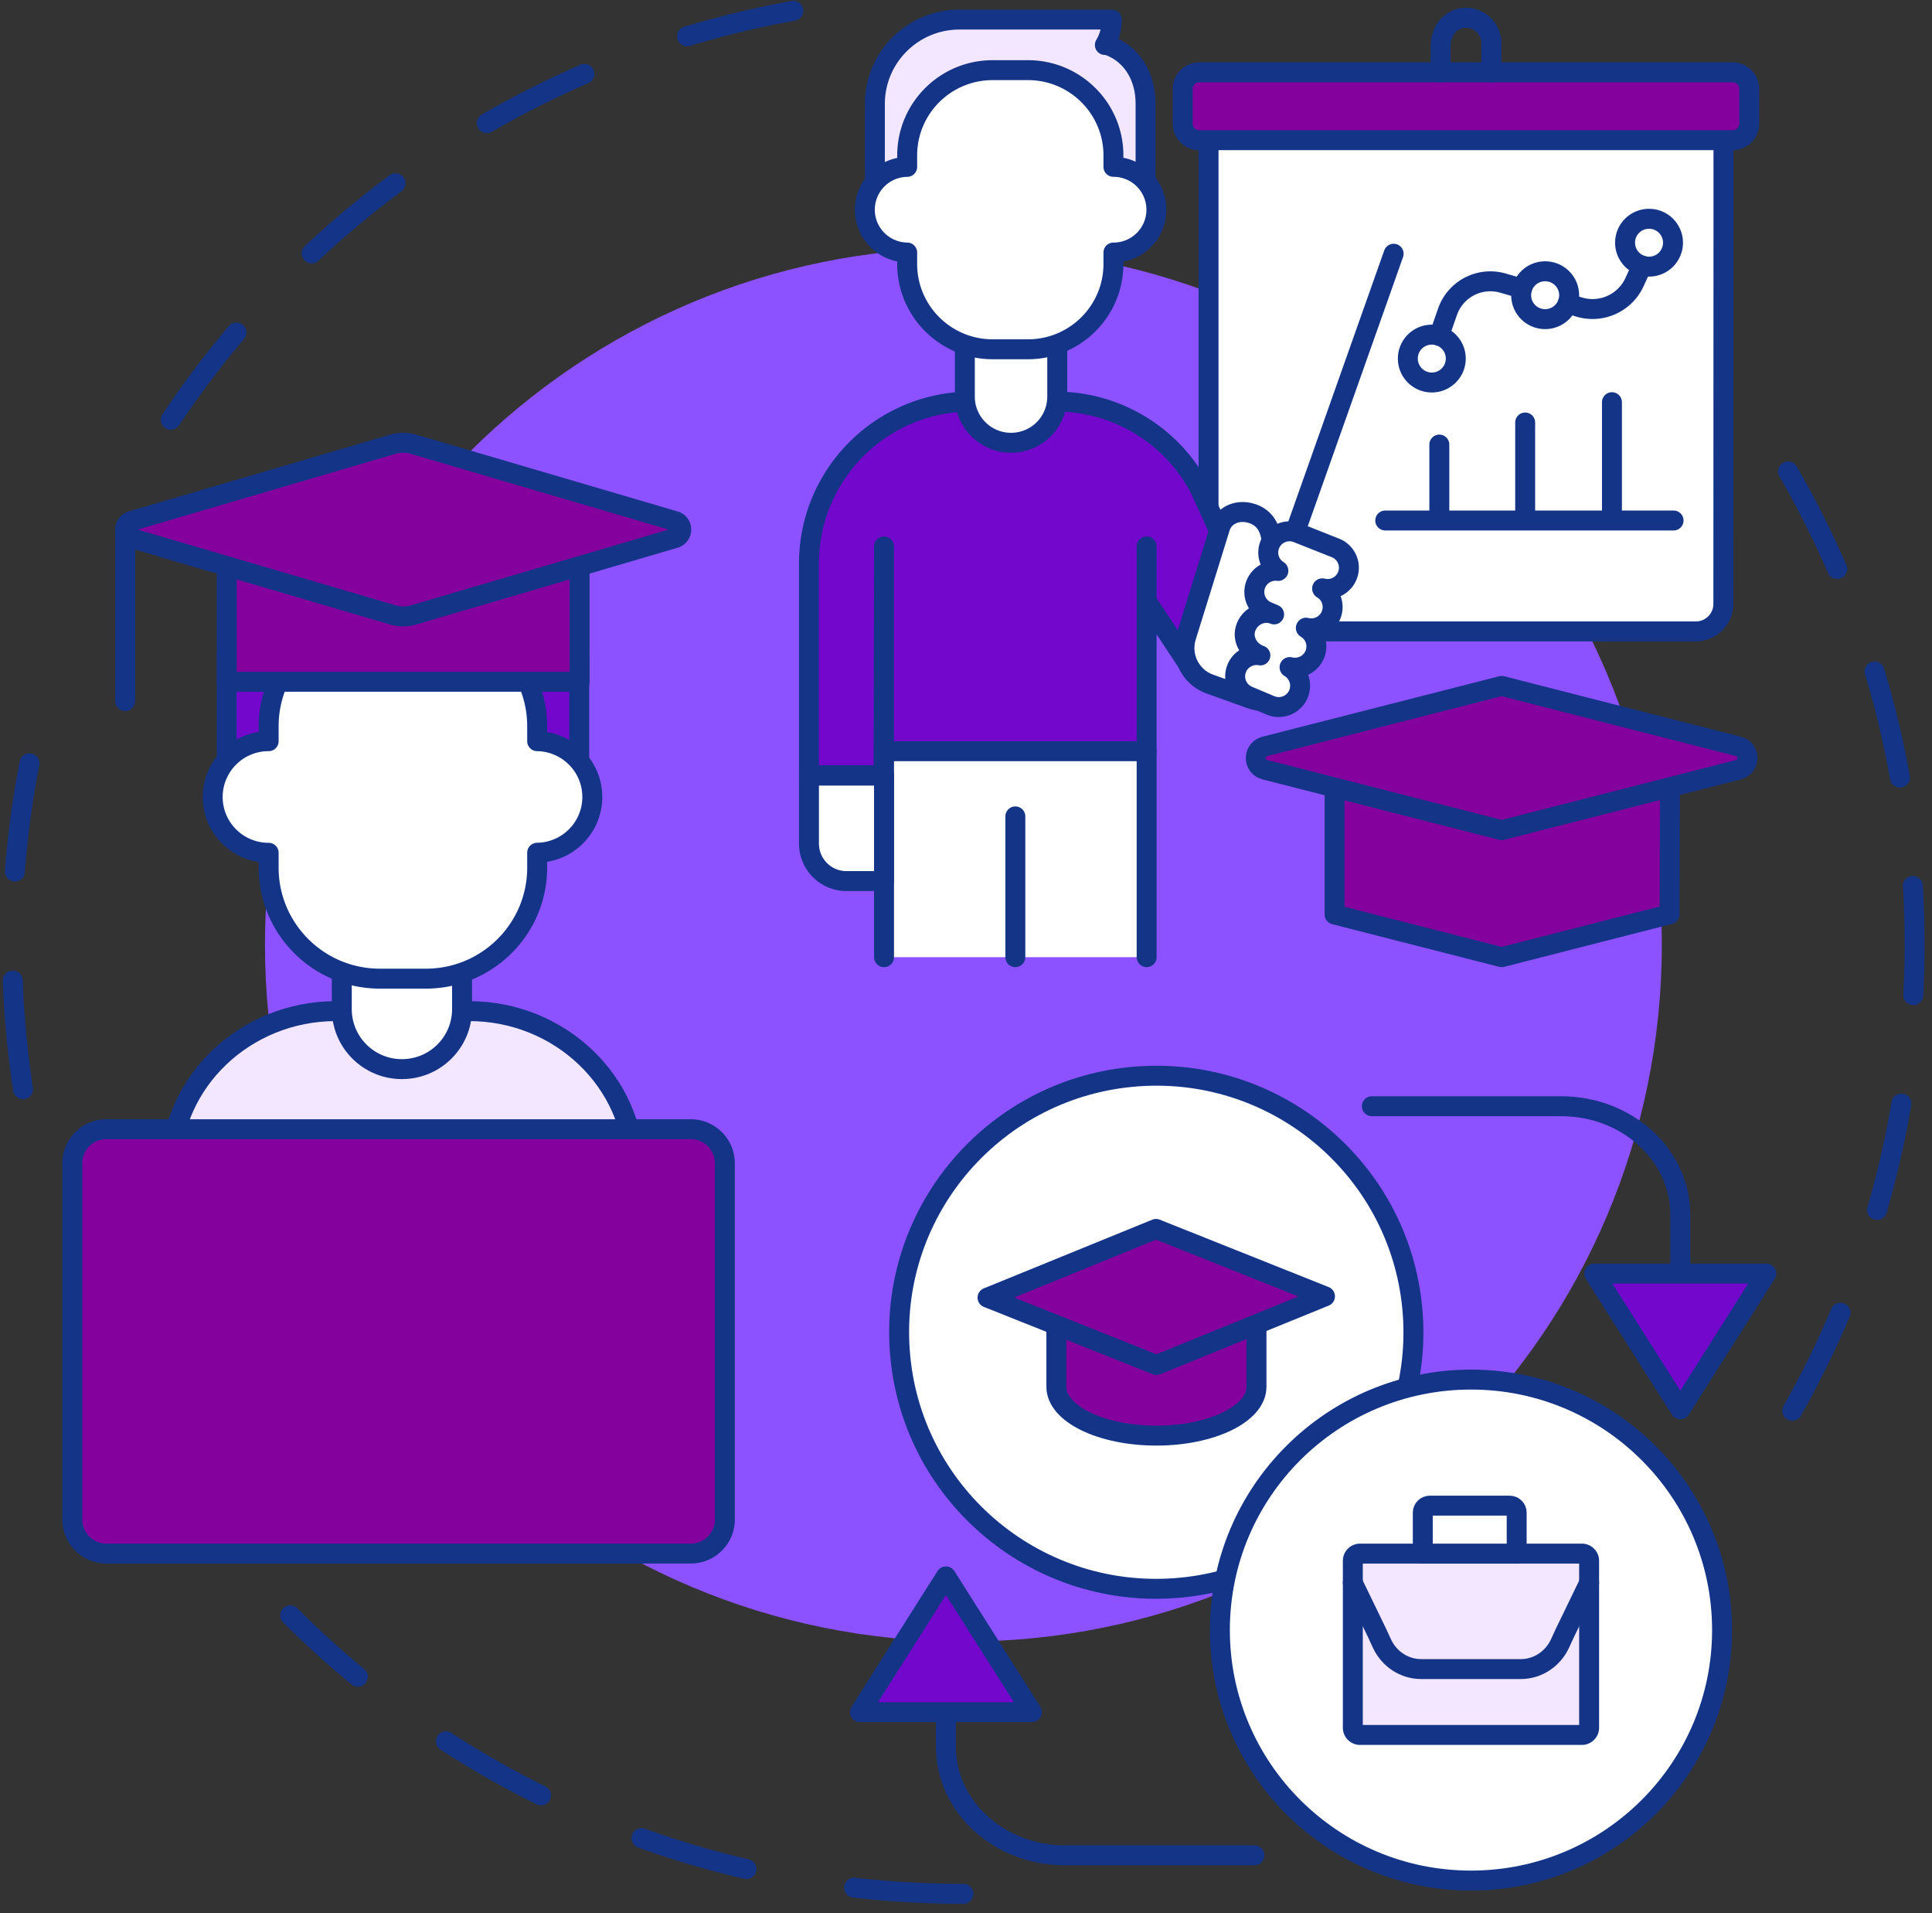 <svg xmlns="http://www.w3.org/2000/svg" xmlns:xlink="http://www.w3.org/1999/xlink" width="203" height="201" fill="none" xmlns:v="https://vecta.io/nano"><rect width="100%" height="100%" fill="#333333" stroke="none"/><style><![CDATA[.B{stroke-linejoin:round}.C{stroke:#133487}.D{stroke-width:2.095}.E{stroke-miterlimit:10}.F{fill:#fff}.G{stroke-linecap:round}.H{fill:#84019e}.I{fill:#f3e7ff}.J{fill:#7407cc}]]></style><path d="M18.818 44.677a98.47 98.47 0 0 1 6.828-9.068.99.99 0 0 0 .245-.76c-.026-.292-.146-.526-.37-.714a1.01 1.01 0 0 0-.76-.245c-.292.026-.531.151-.714.37a100.33 100.33 0 0 0-6.974 9.26 1 1 0 0 0-.156.786c.057.281.203.505.448.662a1 1 0 0 0 .786.156c.281-.057.505-.208.667-.448zM33.469 27.38a98.54 98.54 0 0 1 8.714-7.286c.234-.172.37-.401.411-.687s-.021-.547-.193-.776c-.177-.234-.406-.37-.693-.411a1.01 1.01 0 0 0-.776.198 101.05 101.05 0 0 0-8.901 7.438c-.208.198-.318.443-.328.729a1 1 0 0 0 .287.75.98.98 0 0 0 .729.328c.292.01.542-.083.75-.281zm18.208-13.531a97.82 97.82 0 0 1 10.146-5.115 1 1 0 0 0 .557-.578.98.98 0 0 0-.016-.802 1.01 1.01 0 0 0-.573-.552 1 1 0 0 0-.802.01 100.1 100.1 0 0 0-10.365 5.224c-.25.146-.417.359-.49.635-.073.281-.037.547.109.797s.354.411.635.484.547.042.797-.104zm20.818-9.031a98.89 98.89 0 0 1 11.052-2.651c.286-.052.51-.198.677-.437a1.01 1.01 0 0 0 .167-.781.99.99 0 0 0-.432-.672c-.234-.167-.5-.224-.781-.172a100.9 100.9 0 0 0-11.292 2.714 1.01 1.01 0 0 0-.62.51 1 1 0 0 0-.078.792c.083.281.255.484.51.62a.99.99 0 0 0 .797.078zM3.457 114.266a98.35 98.35 0 0 1-1.068-11.292 1.03 1.03 0 0 0-.333-.729 1.03 1.03 0 0 0-.755-.276 1.01 1.01 0 0 0-.729.333 1.01 1.01 0 0 0-.281.75 101.26 101.26 0 0 0 1.094 11.531.98.98 0 0 0 .417.683c.234.172.49.239.776.192a1.01 1.01 0 0 0 .688-.411 1.02 1.02 0 0 0 .193-.781zM2.608 91.63a99.31 99.31 0 0 1 1.516-11.24c.057-.281 0-.542-.161-.781a1 1 0 0 0-.667-.443 1 1 0 0 0-.786.161.99.99 0 0 0-.443.667 100.71 100.71 0 0 0-1.548 11.48.99.99 0 0 0 .25.76 1 1 0 0 0 .714.359 1 1 0 0 0 .766-.245 1 1 0 0 0 .359-.719zm98.617 106.281c-3.807 0-7.593-.213-11.354-.645-.287-.032-.542.041-.771.224a1.02 1.02 0 0 0-.391.698c-.031.286.042.546.224.77a1.02 1.02 0 0 0 .698.391 102.48 102.48 0 0 0 11.593.656c.292 0 .537-.104.74-.307s.307-.453.307-.74-.099-.536-.307-.739c-.203-.209-.448-.308-.74-.308zm-22.557-2.578c-3.698-.859-7.333-1.932-10.901-3.213a1.02 1.02 0 0 0-.802.041c-.266.12-.443.318-.542.594a1.01 1.01 0 0 0 .036.797c.125.261.323.443.594.537a99.01 99.01 0 0 0 11.141 3.281 1.01 1.01 0 0 0 .792-.13c.245-.151.401-.37.469-.651a1 1 0 0 0-.135-.787c-.151-.245-.37-.401-.651-.469zm-21.359-7.656c-3.401-1.682-6.693-3.557-9.88-5.62a.98.98 0 0 0-.787-.146c-.281.058-.505.209-.661.454a1 1 0 0 0-.146.786.98.98 0 0 0 .453.656 99.34 99.34 0 0 0 10.089 5.74.99.99 0 0 0 .797.057 1.01 1.01 0 0 0 .604-.526 1 1 0 0 0 .057-.802c-.094-.271-.271-.474-.526-.599zm-19.042-12.333c-2.443-2.016-4.786-4.141-7.026-6.38-.203-.204-.453-.303-.74-.303a.99.99 0 0 0-.745.303c-.203.203-.307.453-.307.739 0 .292.104.537.307.74a99.95 99.95 0 0 0 7.172 6.51c.224.188.479.266.766.24.292-.032.526-.157.714-.375.182-.224.26-.479.234-.766s-.156-.526-.375-.708zM186.972 50.052a99.14 99.14 0 0 1 5.099 10.141 1.03 1.03 0 0 0 .579.557 1.02 1.02 0 0 0 .802-.016.99.99 0 0 0 .557-.573 1 1 0 0 0-.011-.802c-1.536-3.547-3.27-6.995-5.208-10.349a1.03 1.03 0 0 0-.64-.49c-.277-.073-.542-.042-.792.104a.99.99 0 0 0-.49.635c-.078.281-.041.542.104.792zm8.995 20.792a97.22 97.22 0 0 1 2.63 11.036 1.01 1.01 0 0 0 .433.672c.239.167.5.224.786.172s.511-.193.672-.432a1.01 1.01 0 0 0 .177-.781 100.5 100.5 0 0 0-2.693-11.266 1 1 0 0 0-.505-.62.99.99 0 0 0-.797-.083 1.03 1.03 0 0 0-.625.505c-.135.255-.161.521-.078.797zm3.974 22.297a99.44 99.44 0 0 1 .188 6.109 96.96 96.96 0 0 1-.141 5.234c-.016.292.078.542.271.756s.432.328.724.343a1.01 1.01 0 0 0 .755-.265.99.99 0 0 0 .344-.724 101.11 101.11 0 0 0 .14-5.344 103.55 103.55 0 0 0-.187-6.234 1.02 1.02 0 0 0-.354-.724 1.04 1.04 0 0 0-.761-.26c-.286.021-.526.135-.718.354s-.282.469-.261.755zm-1.193 22.619c-.63 3.735-1.473 7.422-2.531 11.058-.083.276-.052.541.084.791a1.02 1.02 0 0 0 .63.506 1.04 1.04 0 0 0 .797-.089 1 1 0 0 0 .5-.625c1.083-3.713 1.942-7.479 2.588-11.292.047-.286-.01-.546-.177-.781a1.01 1.01 0 0 0-.682-.427c-.286-.047-.547.01-.781.182-.24.167-.381.391-.428.677zm-6.333 21.745c-1.469 3.49-3.14 6.88-5.005 10.183a.98.98 0 0 0-.099.791c.078.281.24.49.495.63.25.146.515.177.797.099a1 1 0 0 0 .63-.494c1.906-3.37 3.614-6.834 5.12-10.396.109-.266.109-.532 0-.802a.99.99 0 0 0-.563-.568c-.265-.115-.536-.115-.802-.005a1.03 1.03 0 0 0-.573.562z" fill="#133487"/><path d="M174.611 99.25c0 40.432-32.854 73.208-73.386 73.208S27.84 139.682 27.84 99.25s32.854-73.203 73.385-73.203 73.386 32.776 73.386 73.203z" fill="#8c52ff"/><path d="M126.984 14.729v45.615l.641 5.99h50.552c1.604 0 2.901-1.292 2.901-2.891l.011-48.714" class="F"/><path d="M126.984 14.729v45.615l.641 5.99h50.552c1.604 0 2.901-1.292 2.901-2.891l.011-48.714" class="B C D E G"/><path d="M182.056 14.729h-56.047a1.74 1.74 0 0 1-1.739-1.734V9.333a1.74 1.74 0 0 1 1.739-1.734h56.047c.964 0 1.74.776 1.74 1.734v3.661c0 .958-.776 1.734-1.74 1.734z" class="H"/><path d="M182.056 14.729h-56.047a1.74 1.74 0 0 1-1.739-1.734V9.333a1.74 1.74 0 0 1 1.739-1.734h56.047c.964 0 1.74.776 1.74 1.734v3.662c0 .958-.776 1.734-1.74 1.734z" class="B C D E"/><use xlink:href="#B" class="I"/><use xlink:href="#B" class="B C D E"/><path d="M92.885 57.406v21.51h27.594v-21.51 5.745l5 7.573 4.057-11.797-3.473-7.609c-2.829-5.385-8.469-9.073-14.974-9.13l-9.709.01C92.271 42.557 85 50.037 85 59.208v22.261h7.838l.047-24.062z" class="J"/><path d="M92.885 57.406v21.51h27.594v-21.51 5.745l5 7.573 4.057-11.797-3.474-7.609a17.07 17.07 0 0 0-14.973-9.13l-9.709.01C92.271 42.557 85 50.036 85 59.208v22.26h7.838l.047-24.062z" class="B C D E"/><path d="M92.887 100.557h27.593v-21.64H92.887v21.64z" class="F"/><path d="M92.887 100.557v-21.64h27.593v21.64" class="B C D E G"/><path d="M92.885 92.563h-3.943A3.94 3.94 0 0 1 85 88.63v-7.161h7.885v11.094z" class="F"/><path d="M92.885 92.562h-3.943A3.94 3.94 0 0 1 85 88.63v-7.161h7.885v11.094z" class="B C D E"/><path d="M175.465 82.698l-.037 13.349-17.645 4.51-17.553-4.484V82.734" class="H"/><path d="M175.465 82.698l-.037 13.349-17.645 4.51-17.553-4.484V82.734" class="B C D E G"/><use xlink:href="#C" class="F"/><use xlink:href="#C" class="B C D E G"/><path d="M116.991 17.526v-1.198c0-4.948-4.021-8.958-8.984-8.958h-3.704c-4.963 0-8.984 4.01-8.984 8.958v1.203a4.5 4.5 0 0 0-4.448 4.5c0 2.464 1.984 4.464 4.448 4.5v1.198c0 4.948 4.021 8.964 8.984 8.964h3.704c4.963 0 8.984-4.016 8.984-8.964v-1.198a4.51 4.51 0 0 0 4.516-4.5 4.51 4.51 0 0 0-4.516-4.505z" class="F"/><path d="M116.991 17.526v-1.198c0-4.948-4.021-8.958-8.984-8.958h-3.704c-4.963 0-8.984 4.01-8.984 8.958v1.203a4.5 4.5 0 0 0-4.448 4.5c0 2.464 1.984 4.464 4.448 4.5v1.198c0 4.948 4.021 8.964 8.984 8.964h3.704c4.963 0 8.984-4.016 8.984-8.963v-1.198c2.495 0 4.515-2.016 4.515-4.5a4.51 4.51 0 0 0-4.515-4.505z" class="B C D E"/><use xlink:href="#D" class="F"/><g class="C D E B"><g class="G"><use xlink:href="#D"/><path d="M146.434 26.656l-10.313 29.136m-29.437 29.974v14.791M85 81.469h7.885m58.349-34.766v7.979m9.02-10.297v10.297m9.117-12.432v12.432m-23.82 0h30.297"/></g><path d="M164.874 31.01a2.52 2.52 0 0 1-2.521 2.516c-1.396 0-2.521-1.125-2.521-2.516 0-1.385 1.125-2.51 2.521-2.51s2.521 1.125 2.521 2.51zm-11.912 6.657c0 1.391-1.125 2.516-2.521 2.516-1.39 0-2.515-1.125-2.515-2.516 0-1.385 1.125-2.511 2.515-2.511 1.396 0 2.521 1.125 2.521 2.511zm22.824-12.172c0 1.391-1.125 2.516-2.515 2.516-1.396 0-2.521-1.125-2.521-2.516 0-1.385 1.125-2.51 2.521-2.51 1.39 0 2.515 1.125 2.515 2.51z"/><path d="M164.715 31.885l1.12.344c2.302.745 4.802-.318 5.859-2.49l.844-1.839m-21.323 7.376l.901-2.589a4.77 4.77 0 0 1 5.812-2.943l2 .578m-3.224-22.723V4.531a2.67 2.67 0 0 0-2.666-2.661c-1.474 0-2.667 1.193-2.667 3.057v2.672" class="G"/></g><path d="M140.348 57.573l-3.995-1.583c-1.146-.474-2.453.068-2.927 1.213a2.22 2.22 0 0 0 .885 2.734c.021.016.011.042-.01.042a2.23 2.23 0 0 0-1.109 4.281l.682.286c-1.198-.49-2.573.203-2.984 1.443-.381 1.146.307 2.375 1.427 2.823l.114.042c-1.021-.187-2.067.354-2.479 1.349a2.23 2.23 0 0 0 1.214 2.917l2.343.99c1.146.469 2.453-.073 2.927-1.214.428-1.042.016-2.219-.927-2.776-.02-.016-.01-.047.016-.042a2.25 2.25 0 0 0 2.62-1.318c.432-1.042.015-2.219-.927-2.776-.021-.01-.006-.047.021-.042a2.24 2.24 0 0 0 2.614-1.318 2.23 2.23 0 0 0-.922-2.771c-.026-.016-.01-.052.016-.047 1.062.271 2.187-.276 2.614-1.312.474-1.141-.072-2.453-1.213-2.922z" class="F"/><path d="M140.348 57.573l-3.995-1.583c-1.146-.474-2.453.068-2.927 1.214a2.22 2.22 0 0 0 .885 2.734c.021.016.011.042-.01.042a2.23 2.23 0 0 0-1.109 4.281l.682.286c-1.198-.49-2.573.203-2.984 1.443-.381 1.146.307 2.375 1.427 2.823l.114.042c-1.021-.187-2.067.354-2.479 1.349a2.23 2.23 0 0 0 1.214 2.917l2.343.99c1.146.469 2.453-.073 2.927-1.214.428-1.042.016-2.219-.927-2.776-.02-.016-.01-.047.016-.042a2.25 2.25 0 0 0 2.62-1.318c.432-1.042.015-2.219-.927-2.776-.021-.01-.006-.047.021-.042a2.24 2.24 0 0 0 2.614-1.318 2.23 2.23 0 0 0-.922-2.771c-.026-.016-.01-.052.016-.047 1.062.271 2.187-.276 2.614-1.312.474-1.141-.072-2.453-1.213-2.922z" class="B C D E"/><path d="M142.944 75.849l14.839-3.792 14.833 3.792 10.042 2.563c1.27.328 1.27 2.125 0 2.448l-10.042 2.568-14.833 3.787-14.839-3.787-10.042-2.568c-1.27-.323-1.27-2.12 0-2.448l10.042-2.562z" class="H"/><path d="M142.944 75.849l14.839-3.792 14.833 3.792 10.042 2.563c1.27.328 1.27 2.125 0 2.448l-10.042 2.568-14.833 3.786-14.839-3.786-10.042-2.568c-1.27-.323-1.27-2.12 0-2.448l10.042-2.562z" class="B C D E"/><use xlink:href="#E" class="I"/><use xlink:href="#E" class="B C D E G"/><use xlink:href="#F" class="F"/><use xlink:href="#F" class="B C D E"/><use xlink:href="#G" class="J"/><use xlink:href="#G" class="B C D E G"/><path d="M28.228 77.865v-1.557c0-6.443 5.234-11.667 11.693-11.667h4.823c6.458 0 11.698 5.224 11.698 11.667v1.557c3.203.047 5.792 2.651 5.792 5.859 0 3.213-2.589 5.818-5.792 5.859v1.563c0 6.443-5.24 11.667-11.698 11.667h-4.823c-6.458 0-11.693-5.225-11.693-11.667v-1.557c-3.25 0-5.88-2.625-5.88-5.864a5.87 5.87 0 0 1 5.88-5.859z" class="F"/><path d="M28.228 77.865v-1.557c0-6.443 5.234-11.667 11.693-11.667h4.823c6.458 0 11.698 5.224 11.698 11.667v1.557c3.203.047 5.792 2.651 5.792 5.859 0 3.213-2.589 5.818-5.792 5.859v1.563c0 6.443-5.24 11.666-11.698 11.666h-4.823c-6.458 0-11.693-5.224-11.693-11.666v-1.557c-3.25 0-5.88-2.625-5.88-5.865a5.87 5.87 0 0 1 5.88-5.859z" class="B C D E"/><path d="M23.828 71.62h37.068V59.474H23.828V71.62z" class="H"/><path d="M60.896 59.474V71.62H23.828V59.474M13.152 73.651V55.635" class="B C D E G"/><path d="M13.824 54.734l27.453-8.062a3.87 3.87 0 0 1 2.177 0l27.448 8.063c.901.266.901 1.536 0 1.802l-27.448 8.063a3.87 3.87 0 0 1-2.177 0l-27.453-8.063c-.896-.266-.896-1.536 0-1.802z" class="H"/><path d="M13.824 54.734l27.453-8.062a3.87 3.87 0 0 1 2.177 0l27.448 8.063c.901.266.901 1.537 0 1.802l-27.448 8.063a3.87 3.87 0 0 1-2.177 0l-27.453-8.062c-.896-.266-.896-1.537 0-1.802z" class="B C D E"/><use xlink:href="#H" class="H"/><use xlink:href="#H" class="B C D E"/><path d="M148.443 138.052c1.057 14.849-10.156 27.74-25.037 28.792-14.89 1.057-27.812-10.125-28.864-24.974-1.057-14.849 10.151-27.74 25.036-28.792 14.886-1.057 27.807 10.125 28.865 24.974z" class="F"/><g class="B C D E"><path d="M148.443 138.052c1.057 14.849-10.157 27.74-25.037 28.792-14.89 1.057-27.812-10.125-28.864-24.974-1.057-14.849 10.151-27.74 25.036-28.792 14.886-1.057 27.807 10.125 28.865 24.974z"/><path d="M99.391 171.922v11.588c0 6.297 5.604 11.401 12.515 11.401h19.896m44.75-55.109v-12.187c0-6.297-5.604-11.401-12.516-11.401h-19.895" class="G"/></g><path d="M180.941 171.245c0 14.536-11.812 26.318-26.38 26.318-14.573 0-26.385-11.782-26.385-26.318s11.812-26.313 26.385-26.313c14.568 0 26.38 11.782 26.38 26.313z" class="F"/><path d="M180.941 171.245c0 14.536-11.812 26.317-26.38 26.317-14.573 0-26.385-11.781-26.385-26.317s11.812-26.313 26.385-26.313c14.568 0 26.38 11.782 26.38 26.313z" class="B C D E"/><use xlink:href="#I" class="I"/><use xlink:href="#I" class="B C D E"/><use xlink:href="#J" class="I"/><use xlink:href="#J" class="B C D E G"/><use xlink:href="#K" class="F"/><use xlink:href="#K" class="B C D E"/><use xlink:href="#L" class="H"/><use xlink:href="#L" class="B C D E G"/><path d="M121.517 143.401l-17.755-7.078 17.703-7.219 17.755 7.084-17.703 7.213z" class="H"/><g class="B C D E"><path d="M121.517 143.401l-17.755-7.078 17.703-7.219 17.755 7.083-17.703 7.214z"/><path d="M99.392 165.609l9.042 14.261H90.356l9.036-14.261zm77.161-17.557l-9.041-14.26h18.078l-9.037 14.26z" class="J"/></g><defs ><path id="B" d="M116.223 4.693l-.131.031a5.25 5.25 0 0 0 .724-2.667h-16c-4.911 0-8.89 3.969-8.89 8.865v8.214l28.442-.088v-8.115c0-3.245-1.739-5.49-4.145-6.24z"/><path id="C" d="M111.087 35.542v6.13a4.85 4.85 0 0 1-4.854 4.844c-2.677 0-4.854-2.172-4.854-4.844v-6.13"/><path id="D" d="M133.59 56.698c-.156-1.422-.87-2.521-2.401-2.844-1.292-.271-2.599.313-2.995 1.573l-3.568 11.49a4.02 4.02 0 0 0 2.495 4.948l3.901 1.401s3.005 1.292 3.885-.651"/><path id="E" d="M17.949 128.99v-6.193c0-9.115 7.802-16.573 17.339-16.573h14.016c9.536 0 17.339 7.458 17.339 16.573v6.193"/><path id="F" d="M35.913 102.078v3.938c0 3.479 2.828 6.302 6.318 6.302s6.318-2.823 6.318-6.302v-3.896l-12.635-.042z"/><path id="G" d="M29.225 61.156c-3.13.979-5.401 3.896-5.401 8.12v10.568l37.037.115V69.266c0-6.375-5.182-11.542-11.573-11.542H28.454a6.94 6.94 0 0 0 6.943 6.927h7.719"/><path id="H" d="M7.598 158.318v1.328a3.58 3.58 0 0 0 3.573 3.562h61.417c1.969 0 3.573-1.604 3.573-3.562v-37.448a3.58 3.58 0 0 0-3.573-3.568H11.171c-1.964 0-3.573 1.604-3.573 3.568v36.12z"/><path id="I" d="M166.212 182.266h-23.307a.76.76 0 0 1-.76-.761v-17.531a.76.76 0 0 1 .76-.76h23.307a.76.76 0 0 1 .761.76v17.531a.76.76 0 0 1-.761.761z"/><path id="J" d="M166.973 166.292l-2.552 5.265-.5 1.089c-.75 1.635-2.349 2.698-4.125 2.698h-10.474c-1.766 0-3.36-1.052-4.115-2.677l-.521-1.131-2.541-5.244"/><path id="K" d="M159.361 163.214h-9.865v-4.308c0-.401.328-.729.734-.729h8.396c.407 0 .735.328.735.729v4.308z"/><path id="L" d="M132.022 139.203v6.49c0 2.828-4.708 5.125-10.515 5.125s-10.511-2.297-10.511-5.125v-6.469"/></defs></svg>